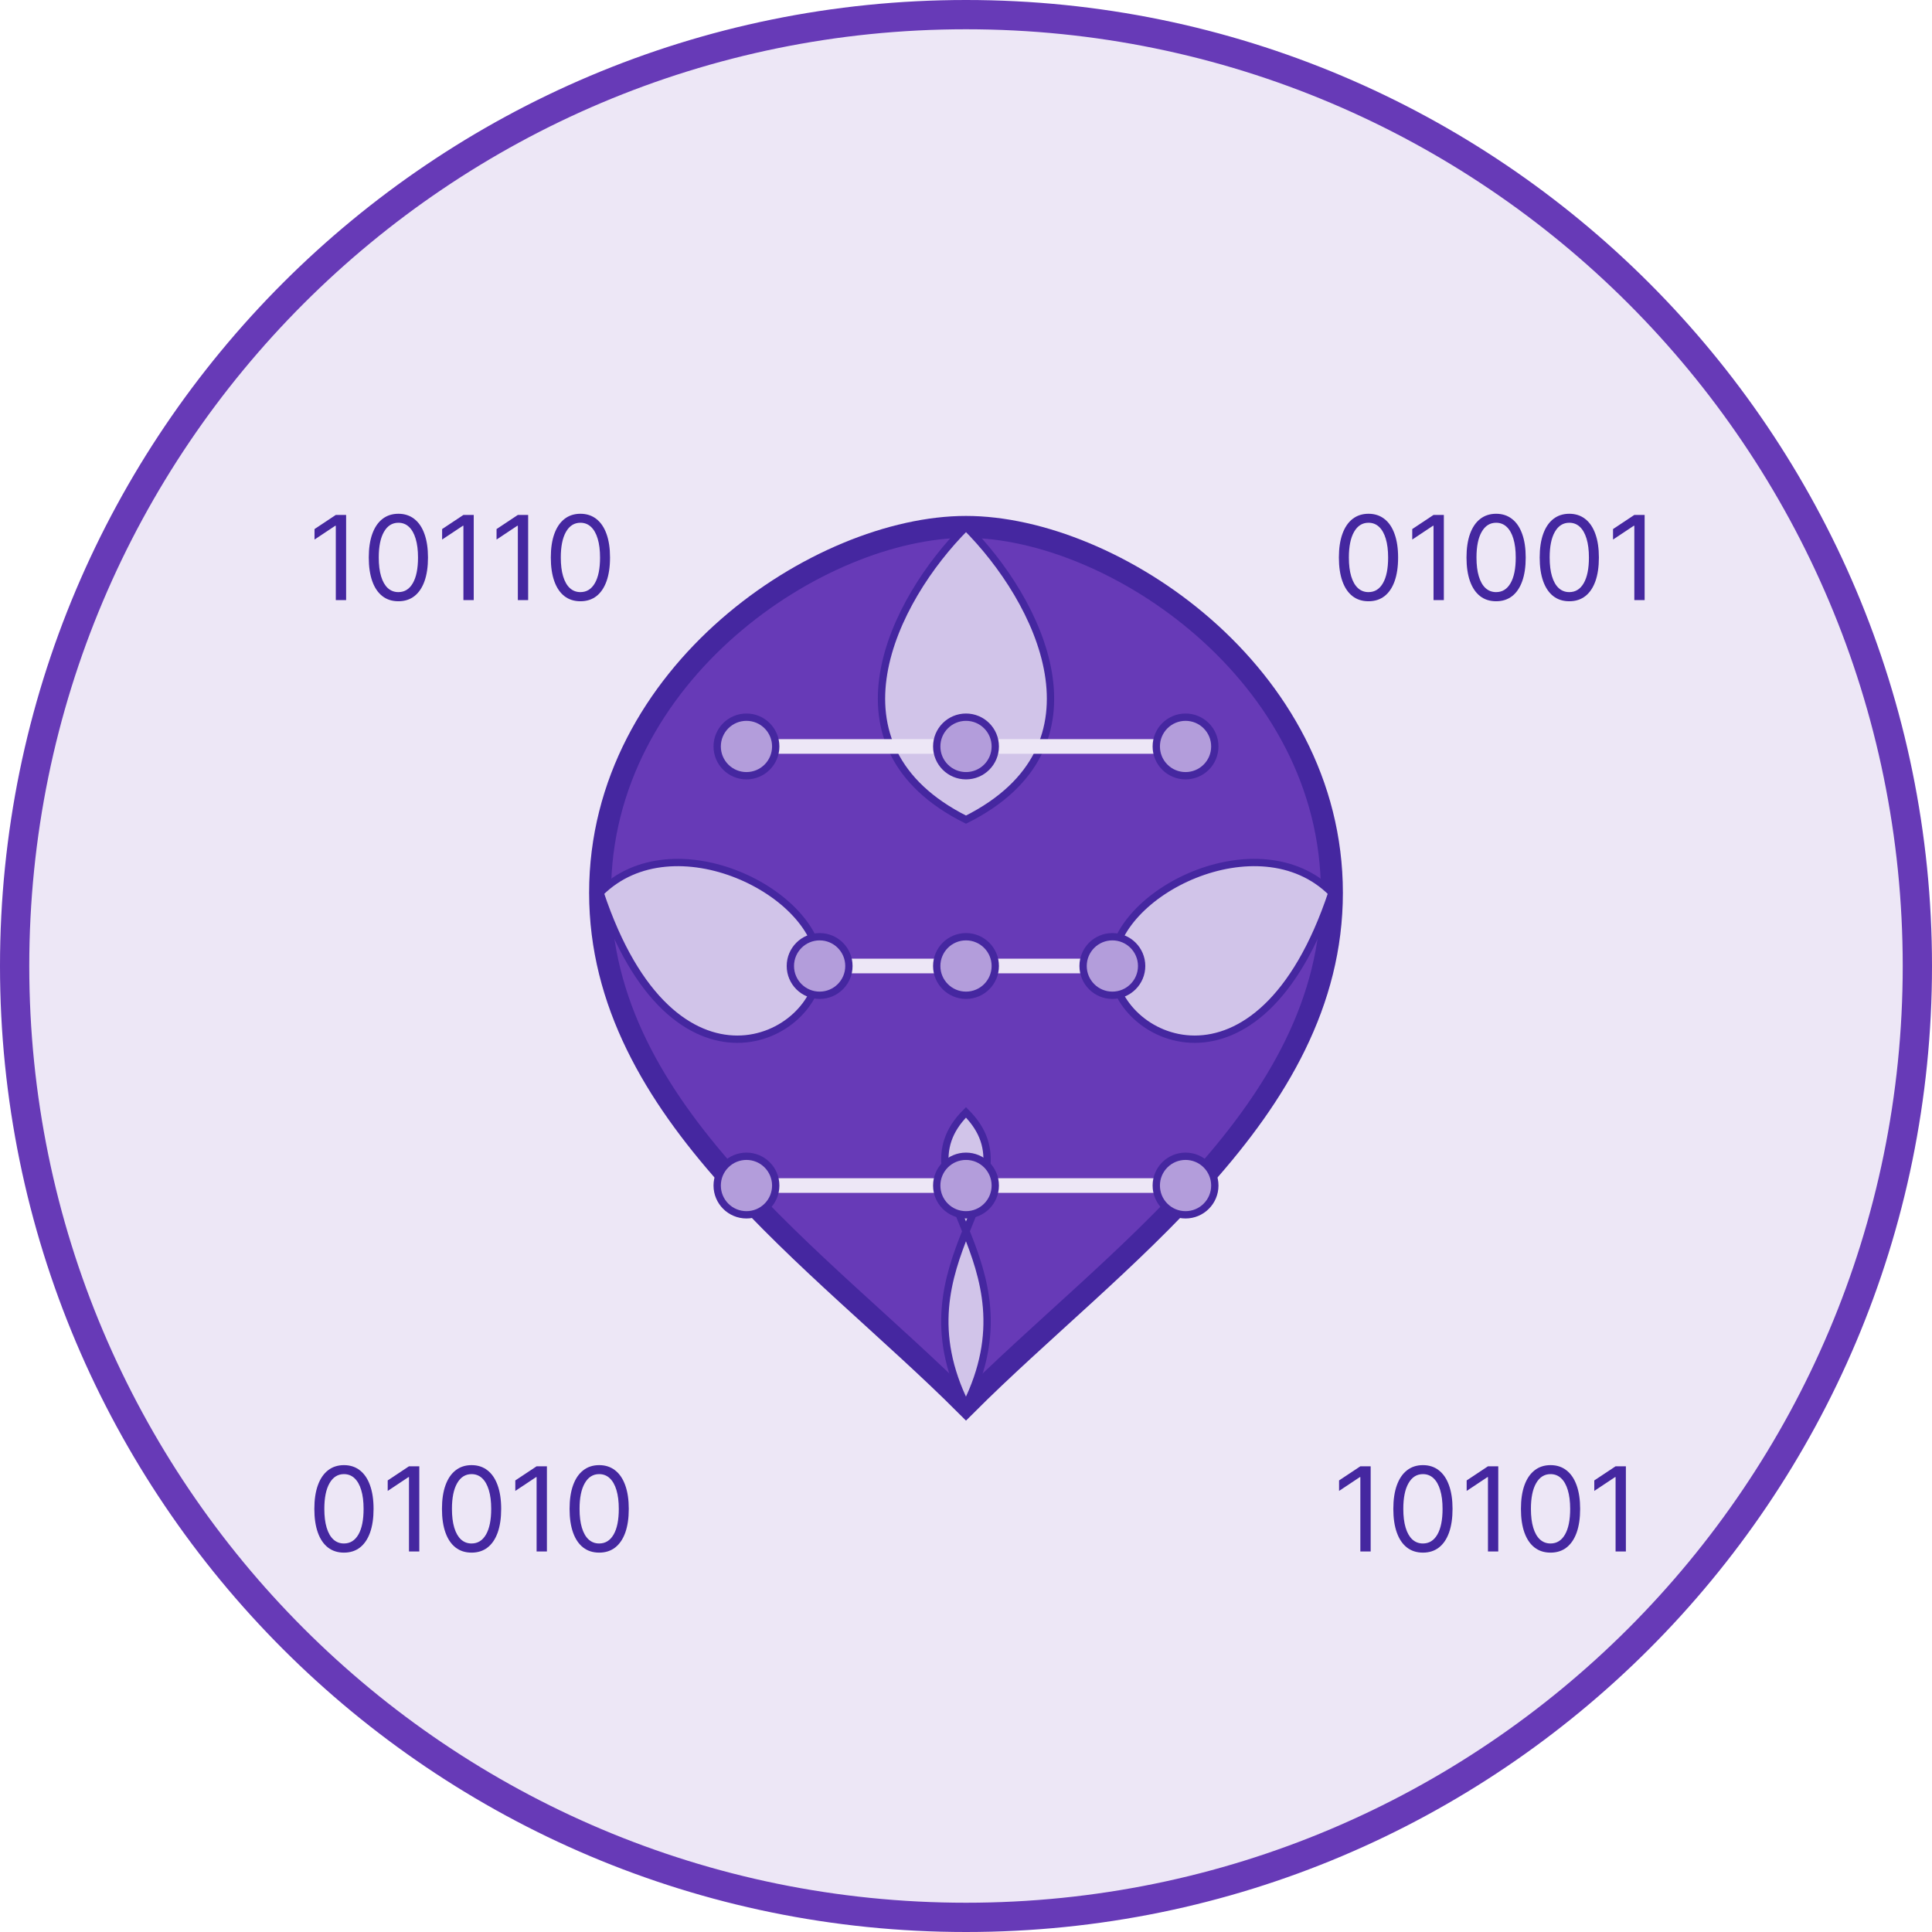 <?xml version="1.0" encoding="UTF-8"?>
<svg xmlns="http://www.w3.org/2000/svg" width="132" height="132" viewBox="0 0 132 132" fill="none">
  <path d="M66 131C101.899 131 131 101.899 131 66C131 30.102 101.899 1 66 1C30.102 1 1 30.102 1 66C1 101.899 30.102 131 66 131Z" fill="#EDE7F6" stroke="#673AB7" stroke-width="2"></path>
  <path d="M41 61C41 46 56 36 66 36C76 36 91 46 91 61C91 76 76 86 66 96C56 86 41 76 41 61Z" fill="#673AB7" stroke="#4527A0" stroke-width="1.5"></path>
  <path d="M66 36C61 41 56 51 66 56C76 51 71 41 66 36Z" fill="#D1C4E9" stroke="#4527A0" stroke-width="0.5"></path>
  <path d="M41 61.001C46 56.001 56 61.001 56 66.001C56 71.001 46 76.001 41 61.001Z" fill="#D1C4E9" stroke="#4527A0" stroke-width="0.5"></path>
  <path d="M91 61.001C86 56.001 76 61.001 76 66.001C76 71.001 86 76.001 91 61.001Z" fill="#D1C4E9" stroke="#4527A0" stroke-width="0.5"></path>
  <path d="M65.998 96C60.998 86 70.998 81 65.998 76C60.998 81 70.998 86 65.998 96Z" fill="#D1C4E9" stroke="#4527A0" stroke-width="0.5"></path>
  <path d="M51 51H81" stroke="#EDE7F6"></path>
  <path d="M56 66H76" stroke="#EDE7F6"></path>
  <path d="M51 81H81" stroke="#EDE7F6"></path>
  <path d="M51 53C52.105 53 53 52.105 53 51C53 49.895 52.105 49 51 49C49.895 49 49 49.895 49 51C49 52.105 49.895 53 51 53Z" fill="#B39DDB" stroke="#4527A0" stroke-width="0.5"></path>
  <path d="M66 53C67.105 53 68 52.105 68 51C68 49.895 67.105 49 66 49C64.895 49 64 49.895 64 51C64 52.105 64.895 53 66 53Z" fill="#B39DDB" stroke="#4527A0" stroke-width="0.5"></path>
  <path d="M81 53C82.105 53 83 52.105 83 51C83 49.895 82.105 49 81 49C79.895 49 79 49.895 79 51C79 52.105 79.895 53 81 53Z" fill="#B39DDB" stroke="#4527A0" stroke-width="0.5"></path>
  <path d="M56 68C57.105 68 58 67.105 58 66C58 64.895 57.105 64 56 64C54.895 64 54 64.895 54 66C54 67.105 54.895 68 56 68Z" fill="#B39DDB" stroke="#4527A0" stroke-width="0.5"></path>
  <path d="M66 68C67.105 68 68 67.105 68 66C68 64.895 67.105 64 66 64C64.895 64 64 64.895 64 66C64 67.105 64.895 68 66 68Z" fill="#B39DDB" stroke="#4527A0" stroke-width="0.5"></path>
  <path d="M76 68C77.105 68 78 67.105 78 66C78 64.895 77.105 64 76 64C74.895 64 74 64.895 74 66C74 67.105 74.895 68 76 68Z" fill="#B39DDB" stroke="#4527A0" stroke-width="0.5"></path>
  <path d="M51 83C52.105 83 53 82.105 53 81C53 79.895 52.105 79 51 79C49.895 79 49 79.895 49 81C49 82.105 49.895 83 51 83Z" fill="#B39DDB" stroke="#4527A0" stroke-width="0.5"></path>
  <path d="M66 83C67.105 83 68 82.105 68 81C68 79.895 67.105 79 66 79C64.895 79 64 79.895 64 81C64 82.105 64.895 83 66 83Z" fill="#B39DDB" stroke="#4527A0" stroke-width="0.5"></path>
  <path d="M81 83C82.105 83 83 82.105 83 81C83 79.895 82.105 79 81 79C79.895 79 79 79.895 79 81C79 82.105 79.895 83 81 83Z" fill="#B39DDB" stroke="#4527A0" stroke-width="0.5"></path>
  <path d="M23.648 35.182V41H22.943V35.92H22.909L21.489 36.864V36.148L22.943 35.182H23.648ZM27.219 41.08C26.791 41.08 26.426 40.963 26.125 40.73C25.824 40.495 25.594 40.155 25.435 39.71C25.276 39.263 25.196 38.724 25.196 38.091C25.196 37.462 25.276 36.925 25.435 36.48C25.596 36.033 25.827 35.692 26.128 35.457C26.431 35.221 26.794 35.102 27.219 35.102C27.643 35.102 28.006 35.221 28.307 35.457C28.61 35.692 28.841 36.033 29 36.48C29.161 36.925 29.241 37.462 29.241 38.091C29.241 38.724 29.162 39.263 29.003 39.71C28.844 40.155 28.614 40.495 28.312 40.73C28.011 40.963 27.647 41.08 27.219 41.08ZM27.219 40.455C27.643 40.455 27.973 40.25 28.207 39.841C28.442 39.432 28.56 38.849 28.56 38.091C28.56 37.587 28.506 37.158 28.398 36.804C28.292 36.45 28.138 36.18 27.938 35.994C27.739 35.809 27.499 35.716 27.219 35.716C26.798 35.716 26.47 35.923 26.233 36.338C25.996 36.751 25.878 37.335 25.878 38.091C25.878 38.595 25.931 39.023 26.037 39.375C26.143 39.727 26.296 39.995 26.494 40.179C26.695 40.363 26.937 40.455 27.219 40.455ZM32.367 35.182V41H31.662V35.92H31.628L30.207 36.864V36.148L31.662 35.182H32.367ZM36.085 35.182V41H35.381V35.92H35.347L33.926 36.864V36.148L35.381 35.182H36.085ZM39.656 41.08C39.228 41.08 38.864 40.963 38.562 40.73C38.261 40.495 38.031 40.155 37.872 39.71C37.713 39.263 37.633 38.724 37.633 38.091C37.633 37.462 37.713 36.925 37.872 36.48C38.033 36.033 38.264 35.692 38.565 35.457C38.868 35.221 39.232 35.102 39.656 35.102C40.081 35.102 40.443 35.221 40.744 35.457C41.047 35.692 41.278 36.033 41.438 36.48C41.599 36.925 41.679 37.462 41.679 38.091C41.679 38.724 41.599 39.263 41.44 39.71C41.281 40.155 41.051 40.495 40.75 40.73C40.449 40.963 40.084 41.08 39.656 41.08ZM39.656 40.455C40.081 40.455 40.41 40.25 40.645 39.841C40.88 39.432 40.997 38.849 40.997 38.091C40.997 37.587 40.943 37.158 40.835 36.804C40.729 36.45 40.576 36.18 40.375 35.994C40.176 35.809 39.937 35.716 39.656 35.716C39.236 35.716 38.907 35.923 38.67 36.338C38.434 36.751 38.315 37.335 38.315 38.091C38.315 38.595 38.368 39.023 38.474 39.375C38.581 39.727 38.733 39.995 38.932 40.179C39.133 40.363 39.374 40.455 39.656 40.455Z" fill="#4527A0"></path>
  <path d="M93.5 41.08C93.072 41.08 92.707 40.963 92.406 40.73C92.105 40.495 91.875 40.155 91.716 39.71C91.557 39.263 91.477 38.724 91.477 38.091C91.477 37.462 91.557 36.925 91.716 36.48C91.877 36.033 92.108 35.692 92.409 35.457C92.712 35.221 93.076 35.102 93.5 35.102C93.924 35.102 94.287 35.221 94.588 35.457C94.891 35.692 95.122 36.033 95.281 36.48C95.442 36.925 95.523 37.462 95.523 38.091C95.523 38.724 95.443 39.263 95.284 39.71C95.125 40.155 94.895 40.495 94.594 40.73C94.293 40.963 93.928 41.08 93.5 41.08ZM93.5 40.455C93.924 40.455 94.254 40.25 94.489 39.841C94.724 39.432 94.841 38.849 94.841 38.091C94.841 37.587 94.787 37.158 94.679 36.804C94.573 36.45 94.419 36.18 94.219 35.994C94.02 35.809 93.78 35.716 93.5 35.716C93.079 35.716 92.751 35.923 92.514 36.338C92.278 36.751 92.159 37.335 92.159 38.091C92.159 38.595 92.212 39.023 92.318 39.375C92.424 39.727 92.577 39.995 92.776 40.179C92.976 40.363 93.218 40.455 93.5 40.455ZM98.648 35.182V41H97.943V35.92H97.909L96.489 36.864V36.148L97.943 35.182H98.648ZM102.219 41.08C101.791 41.08 101.426 40.963 101.125 40.73C100.824 40.495 100.594 40.155 100.435 39.71C100.276 39.263 100.196 38.724 100.196 38.091C100.196 37.462 100.276 36.925 100.435 36.48C100.596 36.033 100.827 35.692 101.128 35.457C101.431 35.221 101.795 35.102 102.219 35.102C102.643 35.102 103.006 35.221 103.307 35.457C103.61 35.692 103.841 36.033 104 36.48C104.161 36.925 104.241 37.462 104.241 38.091C104.241 38.724 104.162 39.263 104.003 39.71C103.844 40.155 103.614 40.495 103.312 40.73C103.011 40.963 102.647 41.08 102.219 41.08ZM102.219 40.455C102.643 40.455 102.973 40.25 103.207 39.841C103.442 39.432 103.56 38.849 103.56 38.091C103.56 37.587 103.506 37.158 103.398 36.804C103.292 36.45 103.138 36.18 102.938 35.994C102.739 35.809 102.499 35.716 102.219 35.716C101.798 35.716 101.47 35.923 101.233 36.338C100.996 36.751 100.878 37.335 100.878 38.091C100.878 38.595 100.931 39.023 101.037 39.375C101.143 39.727 101.295 39.995 101.494 40.179C101.695 40.363 101.937 40.455 102.219 40.455ZM107.219 41.08C106.791 41.08 106.426 40.963 106.125 40.73C105.824 40.495 105.594 40.155 105.435 39.71C105.276 39.263 105.196 38.724 105.196 38.091C105.196 37.462 105.276 36.925 105.435 36.48C105.596 36.033 105.827 35.692 106.128 35.457C106.431 35.221 106.795 35.102 107.219 35.102C107.643 35.102 108.006 35.221 108.307 35.457C108.61 35.692 108.841 36.033 109 36.48C109.161 36.925 109.241 37.462 109.241 38.091C109.241 38.724 109.162 39.263 109.003 39.71C108.844 40.155 108.614 40.495 108.312 40.73C108.011 40.963 107.647 41.08 107.219 41.08ZM107.219 40.455C107.643 40.455 107.973 40.25 108.207 39.841C108.442 39.432 108.56 38.849 108.56 38.091C108.56 37.587 108.506 37.158 108.398 36.804C108.292 36.45 108.138 36.18 107.938 35.994C107.739 35.809 107.499 35.716 107.219 35.716C106.798 35.716 106.47 35.923 106.233 36.338C105.996 36.751 105.878 37.335 105.878 38.091C105.878 38.595 105.931 39.023 106.037 39.375C106.143 39.727 106.295 39.995 106.494 40.179C106.695 40.363 106.937 40.455 107.219 40.455ZM112.366 35.182V41H111.662V35.92H111.628L110.207 36.864V36.148L111.662 35.182H112.366Z" fill="#4527A0"></path>
  <path d="M23.5 106.08C23.072 106.08 22.707 105.963 22.406 105.73C22.105 105.495 21.875 105.155 21.716 104.71C21.557 104.263 21.477 103.723 21.477 103.091C21.477 102.462 21.557 101.925 21.716 101.48C21.877 101.033 22.108 100.692 22.409 100.457C22.712 100.221 23.076 100.102 23.5 100.102C23.924 100.102 24.287 100.221 24.588 100.457C24.891 100.692 25.122 101.033 25.281 101.48C25.442 101.925 25.523 102.462 25.523 103.091C25.523 103.723 25.443 104.263 25.284 104.71C25.125 105.155 24.895 105.495 24.594 105.73C24.293 105.963 23.928 106.08 23.5 106.08ZM23.5 105.455C23.924 105.455 24.254 105.25 24.489 104.841C24.724 104.432 24.841 103.848 24.841 103.091C24.841 102.587 24.787 102.158 24.679 101.804C24.573 101.45 24.419 101.18 24.219 100.994C24.02 100.809 23.78 100.716 23.5 100.716C23.079 100.716 22.751 100.923 22.514 101.338C22.277 101.751 22.159 102.335 22.159 103.091C22.159 103.595 22.212 104.023 22.318 104.375C22.424 104.727 22.577 104.995 22.776 105.179C22.976 105.363 23.218 105.455 23.5 105.455ZM28.648 100.182V106H27.943V100.92H27.909L26.489 101.864V101.148L27.943 100.182H28.648ZM32.219 106.08C31.791 106.08 31.426 105.963 31.125 105.73C30.824 105.495 30.594 105.155 30.435 104.71C30.276 104.263 30.196 103.723 30.196 103.091C30.196 102.462 30.276 101.925 30.435 101.48C30.596 101.033 30.827 100.692 31.128 100.457C31.431 100.221 31.794 100.102 32.219 100.102C32.643 100.102 33.006 100.221 33.307 100.457C33.61 100.692 33.841 101.033 34 101.48C34.161 101.925 34.242 102.462 34.242 103.091C34.242 103.723 34.162 104.263 34.003 104.71C33.844 105.155 33.614 105.495 33.312 105.73C33.011 105.963 32.647 106.08 32.219 106.08ZM32.219 105.455C32.643 105.455 32.972 105.25 33.207 104.841C33.442 104.432 33.56 103.848 33.56 103.091C33.56 102.587 33.506 102.158 33.398 101.804C33.292 101.45 33.138 101.18 32.938 100.994C32.739 100.809 32.499 100.716 32.219 100.716C31.798 100.716 31.47 100.923 31.233 101.338C30.996 101.751 30.878 102.335 30.878 103.091C30.878 103.595 30.931 104.023 31.037 104.375C31.143 104.727 31.296 104.995 31.494 105.179C31.695 105.363 31.937 105.455 32.219 105.455ZM37.367 100.182V106H36.662V100.92H36.628L35.207 101.864V101.148L36.662 100.182H37.367ZM40.938 106.08C40.51 106.08 40.145 105.963 39.844 105.73C39.543 105.495 39.312 105.155 39.153 104.71C38.994 104.263 38.915 103.723 38.915 103.091C38.915 102.462 38.994 101.925 39.153 101.48C39.314 101.033 39.545 100.692 39.847 100.457C40.15 100.221 40.513 100.102 40.938 100.102C41.362 100.102 41.724 100.221 42.026 100.457C42.329 100.692 42.56 101.033 42.719 101.48C42.88 101.925 42.96 102.462 42.96 103.091C42.96 103.723 42.881 104.263 42.722 104.71C42.562 105.155 42.332 105.495 42.031 105.73C41.73 105.963 41.365 106.08 40.938 106.08ZM40.938 105.455C41.362 105.455 41.691 105.25 41.926 104.841C42.161 104.432 42.278 103.848 42.278 103.091C42.278 102.587 42.224 102.158 42.117 101.804C42.01 101.45 41.857 101.18 41.656 100.994C41.457 100.809 41.218 100.716 40.938 100.716C40.517 100.716 40.188 100.923 39.952 101.338C39.715 101.751 39.597 102.335 39.597 103.091C39.597 103.595 39.65 104.023 39.756 104.375C39.862 104.727 40.014 104.995 40.213 105.179C40.414 105.363 40.655 105.455 40.938 105.455Z" fill="#4527A0"></path>
  <path d="M93.648 100.182V106H92.943V100.92H92.909L91.489 101.864V101.148L92.943 100.182H93.648ZM97.219 106.08C96.791 106.08 96.426 105.963 96.125 105.73C95.824 105.495 95.594 105.155 95.435 104.71C95.276 104.263 95.196 103.723 95.196 103.091C95.196 102.462 95.276 101.925 95.435 101.48C95.596 101.033 95.827 100.692 96.128 100.457C96.431 100.221 96.794 100.102 97.219 100.102C97.643 100.102 98.006 100.221 98.307 100.457C98.61 100.692 98.841 101.033 99 101.48C99.161 101.925 99.242 102.462 99.242 103.091C99.242 103.723 99.162 104.263 99.003 104.71C98.844 105.155 98.614 105.495 98.312 105.73C98.011 105.963 97.647 106.08 97.219 106.08ZM97.219 105.455C97.643 105.455 97.972 105.25 98.207 104.841C98.442 104.432 98.56 103.848 98.56 103.091C98.56 102.587 98.506 102.158 98.398 101.804C98.292 101.45 98.138 101.18 97.938 100.994C97.739 100.809 97.499 100.716 97.219 100.716C96.798 100.716 96.47 100.923 96.233 101.338C95.996 101.751 95.878 102.335 95.878 103.091C95.878 103.595 95.931 104.023 96.037 104.375C96.143 104.727 96.296 104.995 96.494 105.179C96.695 105.363 96.937 105.455 97.219 105.455ZM102.366 100.182V106H101.662V100.92H101.628L100.207 101.864V101.148L101.662 100.182H102.366ZM105.938 106.08C105.509 106.08 105.145 105.963 104.844 105.73C104.543 105.495 104.313 105.155 104.153 104.71C103.994 104.263 103.915 103.723 103.915 103.091C103.915 102.462 103.994 101.925 104.153 101.48C104.314 101.033 104.545 100.692 104.847 100.457C105.15 100.221 105.513 100.102 105.938 100.102C106.362 100.102 106.724 100.221 107.026 100.457C107.329 100.692 107.56 101.033 107.719 101.48C107.88 101.925 107.96 102.462 107.96 103.091C107.96 103.723 107.881 104.263 107.722 104.71C107.562 105.155 107.332 105.495 107.031 105.73C106.73 105.963 106.366 106.08 105.938 106.08ZM105.938 105.455C106.362 105.455 106.691 105.25 106.926 104.841C107.161 104.432 107.278 103.848 107.278 103.091C107.278 102.587 107.224 102.158 107.116 101.804C107.01 101.45 106.857 101.18 106.656 100.994C106.457 100.809 106.218 100.716 105.938 100.716C105.517 100.716 105.188 100.923 104.952 101.338C104.715 101.751 104.597 102.335 104.597 103.091C104.597 103.595 104.65 104.023 104.756 104.375C104.862 104.727 105.014 104.995 105.213 105.179C105.414 105.363 105.655 105.455 105.938 105.455ZM111.085 100.182V106H110.381V100.92H110.347L108.926 101.864V101.148L110.381 100.182H111.085Z" fill="#4527A0"></path>
</svg>
